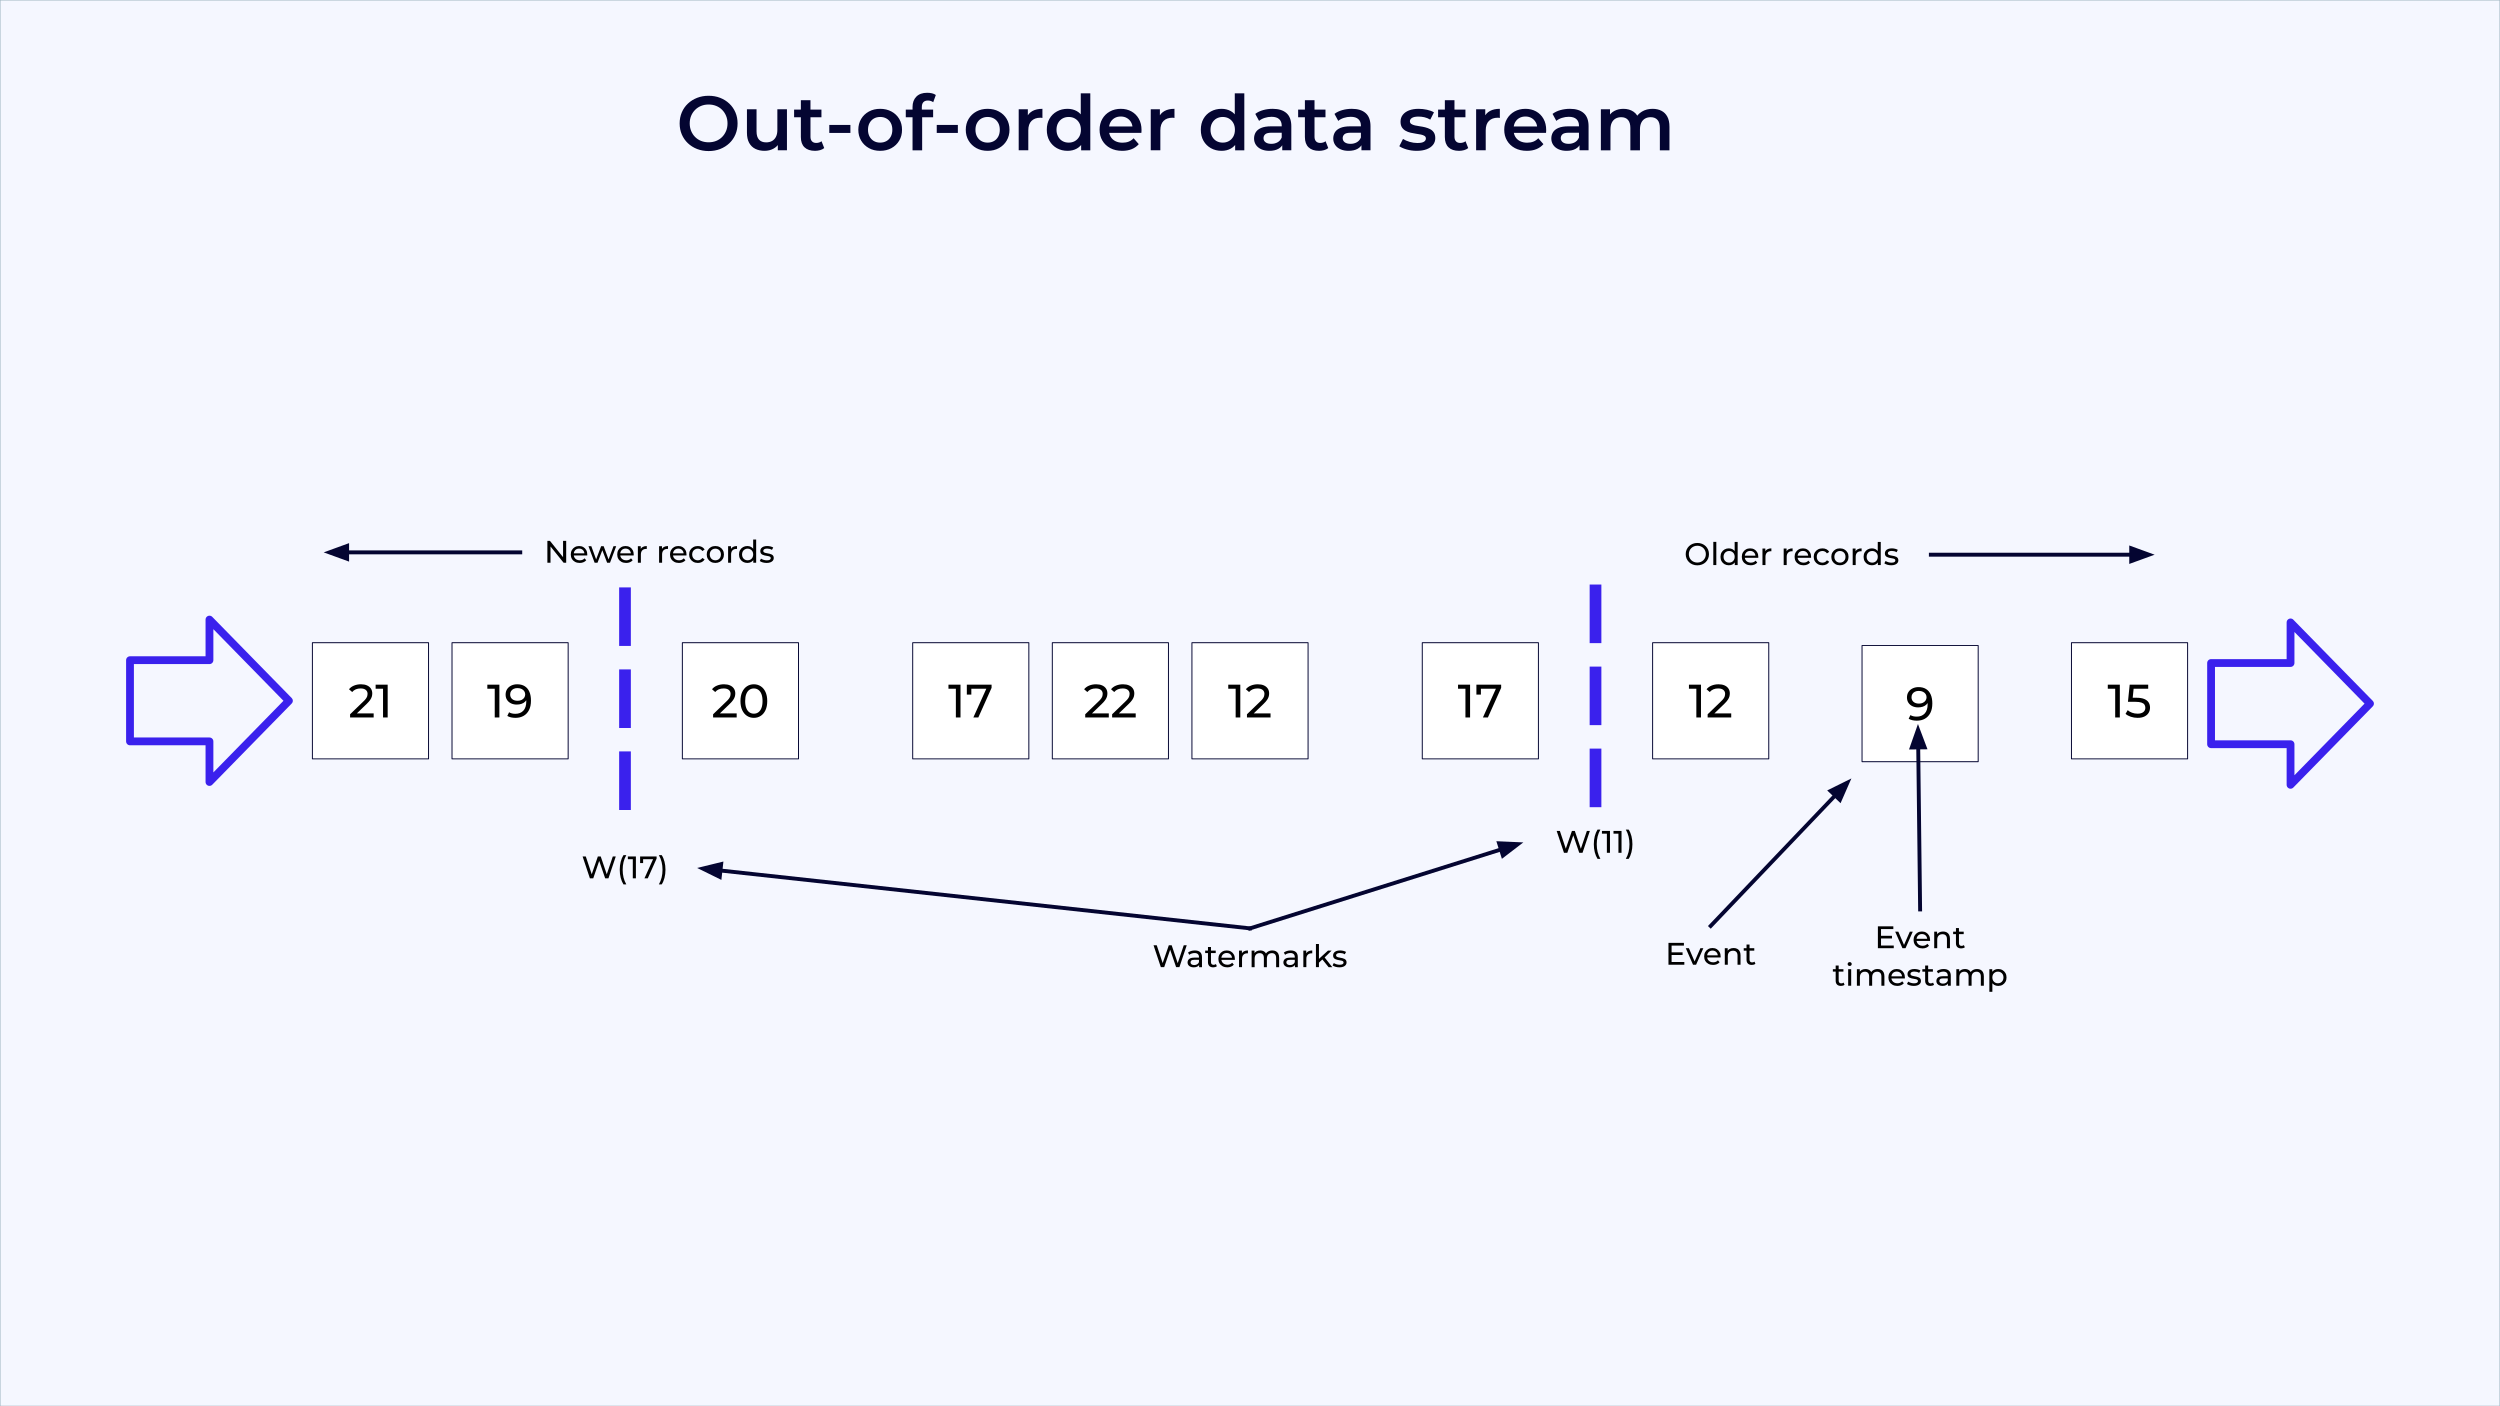 <svg version="1.1" viewBox="0.0 0.0 2560.0 1440.0" fill="none" stroke="none" stroke-linecap="square" stroke-miterlimit="10" xmlns:xlink="http://www.w3.org/1999/xlink" xmlns="http://www.w3.org/2000/svg"><rect x="0.0" y="0.0" width="2560.0" height="1440.0" fill="#808080" stroke="none"/><clipPath id="g21860d17dc0_0_401.0"><path d="m0 0l2560.0 0l0 1440.0l-2560.0 0l0 -1440.0z" clip-rule="nonzero"/></clipPath><g clip-path="url(#g21860d17dc0_0_401.0)"><path fill="#f5f7ff" d="m0 0l2560.0 0l0 1440.0l-2560.0 0z" fill-rule="evenodd"/><path fill="#f5f7ff" d="m0 0l2560.0 0l0 1440.0l-2560.0 0z" fill-rule="evenodd"/><path stroke="#9ab1bd" stroke-width="1.0" stroke-linejoin="round" stroke-linecap="butt" d="m0 0l2560.0 0l0 1440.0l-2560.0 0z" fill-rule="evenodd"/><path fill="#000000" fill-opacity="0.0" d="m127.944 73.935l2177.291 0l0 118.929l-2177.291 0z" fill-rule="evenodd"/><path fill="#040531" d="m725.697 154.685q-6.438 0 -11.875 -2.109q-5.422 -2.125 -9.438 -5.938q-4.016 -3.828 -6.219 -8.969q-2.203 -5.156 -2.203 -11.297q0 -6.141 2.203 -11.281q2.203 -5.156 6.219 -8.969q4.016 -3.812 9.438 -5.938q5.438 -2.125 11.797 -2.125q6.453 0 11.844 2.125q5.391 2.125 9.391 5.938q4.016 3.812 6.219 8.969q2.203 5.141 2.203 11.281q0 6.141 -2.203 11.328q-2.203 5.188 -6.219 8.969q-4.0 3.781 -9.391 5.906q-5.391 2.109 -11.766 2.109zm-0.078 -8.969q4.172 0 7.703 -1.406q3.547 -1.422 6.141 -4.047q2.594 -2.641 4.047 -6.141q1.469 -3.5 1.469 -7.75q0 -4.25 -1.469 -7.75q-1.453 -3.5 -4.047 -6.125q-2.594 -2.641 -6.141 -4.047q-3.531 -1.422 -7.703 -1.422q-4.156 0 -7.672 1.422q-3.5 1.406 -6.141 4.047q-2.625 2.625 -4.078 6.125q-1.453 3.5 -1.453 7.75q0 4.172 1.453 7.719q1.453 3.531 4.047 6.172q2.594 2.625 6.141 4.047q3.547 1.406 7.703 1.406zm57.338 8.734q-5.344 0 -9.438 -2.0q-4.078 -2.0 -6.359 -6.125q-2.281 -4.141 -2.281 -10.438l0 -23.984l9.828 0l0 22.656q0 5.656 2.547 8.453q2.562 2.781 7.281 2.781q3.469 0 6.016 -1.406q2.562 -1.422 4.016 -4.25q1.453 -2.828 1.453 -7.0l0 -21.234l9.828 0l0 42l-9.359 0l0 -11.328l1.656 3.469q-2.125 4.078 -6.219 6.25q-4.078 2.156 -8.969 2.156zm51.612 0q-6.922 0 -10.703 -3.578q-3.781 -3.578 -3.781 -10.578l0 -37.672l9.844 0l0 37.438q0 2.984 1.531 4.641q1.531 1.656 4.281 1.656q3.312 0 5.516 -1.734l2.75 7.0q-1.734 1.422 -4.25 2.125q-2.516 0.703 -5.188 0.703zm-21.406 -34.375l0 -7.859l28.0 0l0 7.859l-28.0 0zm36.032 16.047l0 -8.172l21.625 0l0 8.172l-21.625 0zm52.069 18.328q-6.453 0 -11.484 -2.781q-5.031 -2.797 -7.953 -7.672q-2.906 -4.875 -2.906 -11.094q0 -6.297 2.906 -11.125q2.922 -4.844 7.953 -7.594q5.031 -2.75 11.484 -2.75q6.531 0 11.594 2.75q5.078 2.75 7.953 7.547q2.875 4.797 2.875 11.172q0 6.219 -2.875 11.094q-2.875 4.875 -7.953 7.672q-5.062 2.781 -11.594 2.781zm0 -8.406q3.625 0 6.453 -1.578q2.828 -1.578 4.438 -4.562q1.609 -2.984 1.609 -7.0q0 -4.094 -1.609 -7.031q-1.609 -2.953 -4.438 -4.531q-2.828 -1.578 -6.375 -1.578q-3.625 0 -6.422 1.578q-2.781 1.578 -4.438 4.531q-1.641 2.938 -1.641 7.031q0 4.016 1.641 7.0q1.656 2.984 4.438 4.562q2.797 1.578 6.344 1.578zm33.186 7.859l0 -44.359q0 -6.609 3.891 -10.578q3.906 -3.969 11.141 -3.969q2.594 0 4.906 0.547q2.328 0.547 3.906 1.734l-2.672 7.391q-1.109 -0.875 -2.531 -1.297q-1.406 -0.438 -2.906 -0.438q-3.062 0 -4.641 1.688q-1.578 1.688 -1.578 5.078l0 4.719l0.328 4.406l0 35.078l-9.844 0zm-6.922 -33.828l0 -7.859l28.0 0l0 7.859l-28.0 0zm31.706 16.047l0 -8.172l21.625 0l0 8.172l-21.625 0zm52.069 18.328q-6.453 0 -11.484 -2.781q-5.031 -2.797 -7.953 -7.672q-2.906 -4.875 -2.906 -11.094q0 -6.297 2.906 -11.125q2.922 -4.844 7.953 -7.594q5.031 -2.75 11.484 -2.75q6.531 0 11.594 2.75q5.078 2.75 7.953 7.547q2.875 4.797 2.875 11.172q0 6.219 -2.875 11.094q-2.875 4.875 -7.953 7.672q-5.062 2.781 -11.594 2.781zm0 -8.406q3.625 0 6.453 -1.578q2.828 -1.578 4.438 -4.562q1.609 -2.984 1.609 -7.0q0 -4.094 -1.609 -7.031q-1.609 -2.953 -4.438 -4.531q-2.828 -1.578 -6.375 -1.578q-3.625 0 -6.422 1.578q-2.781 1.578 -4.438 4.531q-1.641 2.938 -1.641 7.031q0 4.016 1.641 7.0q1.656 2.984 4.438 4.562q2.797 1.578 6.344 1.578zm31.858 7.859l0 -42l9.359 0l0 11.562l-1.109 -3.391q1.891 -4.234 5.938 -6.438q4.062 -2.203 10.109 -2.203l0 9.359q-0.625 -0.156 -1.172 -0.188q-0.547 -0.047 -1.109 -0.047q-5.578 0 -8.891 3.266q-3.297 3.25 -3.297 9.703l0 20.375l-9.828 0zm50.015 0.547q-6.047 0 -10.891 -2.703q-4.828 -2.719 -7.594 -7.516q-2.75 -4.797 -2.75 -11.328q0 -6.531 2.75 -11.328q2.766 -4.797 7.594 -7.469q4.844 -2.672 10.891 -2.672q5.281 0 9.438 2.328q4.172 2.312 6.609 7.031q2.438 4.719 2.438 12.109q0 7.312 -2.359 12.078q-2.359 4.75 -6.531 7.109q-4.156 2.359 -9.594 2.359zm1.188 -8.406q3.547 0 6.328 -1.578q2.797 -1.578 4.484 -4.562q1.688 -2.984 1.688 -7.0q0 -4.094 -1.688 -7.031q-1.688 -2.953 -4.484 -4.531q-2.781 -1.578 -6.328 -1.578q-3.547 0 -6.344 1.578q-2.781 1.578 -4.469 4.531q-1.688 2.938 -1.688 7.031q0 4.016 1.688 7.0q1.688 2.984 4.469 4.562q2.797 1.578 6.344 1.578zm12.734 7.859l0 -9.906l0.406 -11.172l-0.797 -11.172l0 -26.109l9.766 0l0 58.359l-9.375 0zm42.084 0.547q-7.0 0 -12.234 -2.781q-5.219 -2.797 -8.094 -7.672q-2.875 -4.875 -2.875 -11.094q0 -6.297 2.797 -11.125q2.797 -4.844 7.703 -7.594q4.922 -2.75 11.219 -2.75q6.125 0 10.922 2.672q4.797 2.672 7.547 7.547q2.766 4.875 2.766 11.484q0 0.625 -0.047 1.422q-0.031 0.781 -0.109 1.484l-35.0 0l0 -6.531l29.812 0l-3.859 2.047q0.078 -3.609 -1.5 -6.359q-1.562 -2.766 -4.281 -4.328q-2.719 -1.578 -6.25 -1.578q-3.625 0 -6.344 1.578q-2.703 1.562 -4.25 4.359q-1.531 2.797 -1.531 6.563l0 1.578q0 3.781 1.734 6.688q1.734 2.906 4.875 4.484q3.156 1.578 7.234 1.578q3.547 0 6.375 -1.094q2.828 -1.109 5.031 -3.469l5.281 6.047q-2.844 3.312 -7.125 5.078q-4.281 1.766 -9.797 1.766zm29.19 -0.547l0 -42l9.359 0l0 11.562l-1.109 -3.391q1.891 -4.234 5.938 -6.438q4.062 -2.203 10.109 -2.203l0 9.359q-0.625 -0.156 -1.172 -0.188q-0.547 -0.047 -1.109 -0.047q-5.578 0 -8.891 3.266q-3.297 3.25 -3.297 9.703l0 20.375l-9.828 0zm72.51 0.547q-6.047 0 -10.891 -2.703q-4.828 -2.719 -7.594 -7.516q-2.75 -4.797 -2.75 -11.328q0 -6.531 2.75 -11.328q2.766 -4.797 7.594 -7.469q4.844 -2.672 10.891 -2.672q5.281 0 9.438 2.328q4.172 2.312 6.609 7.031q2.438 4.719 2.438 12.109q0 7.312 -2.359 12.078q-2.359 4.75 -6.531 7.109q-4.156 2.359 -9.594 2.359zm1.188 -8.406q3.547 0 6.328 -1.578q2.797 -1.578 4.484 -4.562q1.688 -2.984 1.688 -7.0q0 -4.094 -1.688 -7.031q-1.688 -2.953 -4.484 -4.531q-2.781 -1.578 -6.328 -1.578q-3.547 0 -6.344 1.578q-2.781 1.578 -4.469 4.531q-1.688 2.938 -1.688 7.031q0 4.016 1.688 7.0q1.688 2.984 4.469 4.562q2.797 1.578 6.344 1.578zm12.734 7.859l0 -9.906l0.406 -11.172l-0.797 -11.172l0 -26.109l9.766 0l0 58.359l-9.375 0zm48.224 0l0 -8.5l-0.547 -1.797l0 -14.875q0 -4.328 -2.609 -6.719q-2.594 -2.406 -7.859 -2.406q-3.531 0 -6.953 1.109q-3.422 1.094 -5.781 3.062l-3.859 -7.156q3.391 -2.594 8.062 -3.891q4.688 -1.297 9.719 -1.297q9.125 0 14.109 4.359q5.0 4.359 5.0 13.484l0 24.625l-9.281 0zm-13.219 0.547q-4.719 0 -8.266 -1.609q-3.531 -1.609 -5.469 -4.484q-1.922 -2.875 -1.922 -6.484q0 -3.547 1.688 -6.375q1.703 -2.828 5.547 -4.484q3.859 -1.656 10.234 -1.656l12.188 0l0 6.531l-11.484 0q-5.031 0 -6.766 1.625q-1.719 1.609 -1.719 3.969q0 2.672 2.125 4.25q2.125 1.562 5.891 1.562q3.625 0 6.484 -1.641q2.875 -1.656 4.141 -4.891l1.641 5.906q-1.406 3.688 -5.062 5.734q-3.656 2.047 -9.25 2.047zm50.901 0q-6.922 0 -10.703 -3.578q-3.781 -3.578 -3.781 -10.578l0 -37.672l9.844 0l0 37.438q0 2.984 1.531 4.641q1.531 1.656 4.281 1.656q3.312 0 5.516 -1.734l2.75 7.0q-1.734 1.422 -4.25 2.125q-2.516 0.703 -5.188 0.703zm-21.406 -34.375l0 -7.859l28.0 0l0 7.859l-28.0 0zm64.819 33.828l0 -8.5l-0.547 -1.797l0 -14.875q0 -4.328 -2.609 -6.719q-2.594 -2.406 -7.859 -2.406q-3.531 0 -6.953 1.109q-3.422 1.094 -5.781 3.062l-3.859 -7.156q3.391 -2.594 8.062 -3.891q4.688 -1.297 9.719 -1.297q9.125 0 14.109 4.359q5.0 4.359 5.0 13.484l0 24.625l-9.281 0zm-13.219 0.547q-4.719 0 -8.266 -1.609q-3.531 -1.609 -5.469 -4.484q-1.922 -2.875 -1.922 -6.484q0 -3.547 1.688 -6.375q1.703 -2.828 5.547 -4.484q3.859 -1.656 10.234 -1.656l12.188 0l0 6.531l-11.484 0q-5.031 0 -6.766 1.625q-1.719 1.609 -1.719 3.969q0 2.672 2.125 4.25q2.125 1.562 5.891 1.562q3.625 0 6.484 -1.641q2.875 -1.656 4.141 -4.891l1.641 5.906q-1.406 3.688 -5.062 5.734q-3.656 2.047 -9.25 2.047zm69.766 0q-5.266 0 -10.109 -1.375q-4.828 -1.375 -7.656 -3.344l3.766 -7.469q2.844 1.812 6.766 3.0q3.938 1.172 7.875 1.172q4.641 0 6.719 -1.25q2.078 -1.266 2.078 -3.391q0 -1.734 -1.422 -2.641q-1.406 -0.906 -3.688 -1.375q-2.281 -0.469 -5.078 -0.859q-2.781 -0.406 -5.578 -1.062q-2.797 -0.672 -5.078 -1.969q-2.281 -1.297 -3.703 -3.5q-1.406 -2.203 -1.406 -5.828q0 -4.0 2.281 -6.953q2.281 -2.953 6.406 -4.562q4.141 -1.609 9.797 -1.609q4.25 0 8.578 0.938q4.328 0.938 7.156 2.672l-3.781 7.469q-2.984 -1.797 -6.016 -2.469q-3.016 -0.672 -6.016 -0.672q-4.484 0 -6.656 1.344q-2.156 1.328 -2.156 3.375q0 1.891 1.422 2.844q1.422 0.938 3.703 1.484q2.281 0.547 5.062 0.906q2.797 0.359 5.547 1.062q2.75 0.703 5.062 1.922q2.328 1.219 3.75 3.422q1.422 2.203 1.422 5.75q0 3.922 -2.328 6.844q-2.312 2.906 -6.562 4.516q-4.25 1.609 -10.156 1.609zm43.352 0q-6.922 0 -10.703 -3.578q-3.781 -3.578 -3.781 -10.578l0 -37.672l9.844 0l0 37.438q0 2.984 1.531 4.641q1.531 1.656 4.281 1.656q3.312 0 5.516 -1.734l2.75 7.0q-1.734 1.422 -4.25 2.125q-2.516 0.703 -5.188 0.703zm-21.406 -34.375l0 -7.859l28.0 0l0 7.859l-28.0 0zm38.944 33.828l0 -42l9.359 0l0 11.562l-1.109 -3.391q1.891 -4.234 5.938 -6.438q4.062 -2.203 10.109 -2.203l0 9.359q-0.625 -0.156 -1.172 -0.188q-0.547 -0.047 -1.109 -0.047q-5.578 0 -8.891 3.266q-3.297 3.25 -3.297 9.703l0 20.375l-9.828 0zm51.983 0.547q-7.0 0 -12.234 -2.781q-5.219 -2.797 -8.094 -7.672q-2.875 -4.875 -2.875 -11.094q0 -6.297 2.797 -11.125q2.797 -4.844 7.703 -7.594q4.922 -2.75 11.219 -2.75q6.125 0 10.922 2.672q4.797 2.672 7.547 7.547q2.766 4.875 2.766 11.484q0 0.625 -0.047 1.422q-0.031 0.781 -0.109 1.484l-35.0 0l0 -6.531l29.812 0l-3.859 2.047q0.078 -3.609 -1.5 -6.359q-1.562 -2.766 -4.281 -4.328q-2.719 -1.578 -6.25 -1.578q-3.625 0 -6.344 1.578q-2.703 1.562 -4.25 4.359q-1.531 2.797 -1.531 6.563l0 1.578q0 3.781 1.734 6.688q1.734 2.906 4.875 4.484q3.156 1.578 7.234 1.578q3.547 0 6.375 -1.094q2.828 -1.109 5.031 -3.469l5.281 6.047q-2.844 3.312 -7.125 5.078q-4.281 1.766 -9.797 1.766zm53.885 -0.547l0 -8.5l-0.547 -1.797l0 -14.875q0 -4.328 -2.609 -6.719q-2.594 -2.406 -7.859 -2.406q-3.531 0 -6.953 1.109q-3.422 1.094 -5.781 3.062l-3.859 -7.156q3.391 -2.594 8.062 -3.891q4.688 -1.297 9.719 -1.297q9.125 0 14.109 4.359q5.0 4.359 5.0 13.484l0 24.625l-9.281 0zm-13.219 0.547q-4.719 0 -8.266 -1.609q-3.531 -1.609 -5.469 -4.484q-1.922 -2.875 -1.922 -6.484q0 -3.547 1.688 -6.375q1.703 -2.828 5.547 -4.484q3.859 -1.656 10.234 -1.656l12.188 0l0 6.531l-11.484 0q-5.031 0 -6.766 1.625q-1.719 1.609 -1.719 3.969q0 2.672 2.125 4.25q2.125 1.562 5.891 1.562q3.625 0 6.484 -1.641q2.875 -1.656 4.141 -4.891l1.641 5.906q-1.406 3.688 -5.062 5.734q-3.656 2.047 -9.25 2.047zm88.104 -43.016q5.031 0 8.922 1.969q3.891 1.953 6.094 6.016q2.203 4.047 2.203 10.422l0 24.062l-9.828 0l0 -22.812q0 -5.578 -2.438 -8.328q-2.438 -2.766 -7.0 -2.766q-3.234 0 -5.719 1.422q-2.469 1.422 -3.844 4.172q-1.375 2.75 -1.375 7l0 21.312l-9.828 0l0 -22.812q0 -5.578 -2.438 -8.328q-2.438 -2.766 -7.0 -2.766q-3.234 0 -5.719 1.422q-2.469 1.422 -3.844 4.172q-1.375 2.75 -1.375 7l0 21.312l-9.828 0l0 -42l9.359 0l0 11.172l-1.656 -3.312q2.125 -4.094 6.172 -6.203q4.062 -2.125 9.25 -2.125q5.891 0 10.25 2.906q4.375 2.906 5.797 8.812l-3.859 -1.344q2.047 -4.719 6.766 -7.547q4.719 -2.828 10.938 -2.828z" fill-rule="nonzero"/><path fill="#ffffff" d="m319.895 658.144l118.929 0l0 118.929l-118.929 0z" fill-rule="evenodd"/><path stroke="#040531" stroke-width="1.0" stroke-linejoin="round" stroke-linecap="butt" d="m319.895 658.144l118.929 0l0 118.929l-118.929 0z" fill-rule="evenodd"/><path fill="#000000" d="m358.485 734.689l0 -3.266l13.672 -13.203q1.828 -1.719 2.719 -3.031q0.891 -1.328 1.203 -2.453q0.312 -1.141 0.312 -2.188q0 -2.594 -1.828 -4.078q-1.828 -1.5 -5.328 -1.5q-2.688 0 -4.859 0.891q-2.156 0.891 -3.734 2.766l-3.266 -2.828q1.922 -2.453 5.156 -3.766q3.25 -1.328 7.125 -1.328q3.516 0 6.094 1.125q2.594 1.125 4.016 3.25q1.422 2.109 1.422 4.984q0 1.641 -0.438 3.219q-0.438 1.578 -1.641 3.359q-1.188 1.781 -3.453 3.984l-12.188 11.766l-1.156 -1.875l20.312 0l0 4.172l-24.141 0zm33.74 0l0 -31.688l2.062 2.266l-9.641 0l0 -4.172l12.328 0l0 33.594l-4.75 0z" fill-rule="nonzero"/><path fill="#ffffff" d="m462.861 658.144l118.929 0l0 118.929l-118.929 0z" fill-rule="evenodd"/><path stroke="#040531" stroke-width="1.0" stroke-linejoin="round" stroke-linecap="butt" d="m462.861 658.144l118.929 0l0 118.929l-118.929 0z" fill-rule="evenodd"/><path fill="#000000" d="m506.606 734.689l0 -31.688l2.062 2.266l-9.641 0l0 -4.172l12.328 0l0 33.594l-4.75 0zm22.994 -33.984q4.562 0 7.703 1.969q3.141 1.969 4.766 5.688q1.641 3.719 1.641 9.094q0 5.719 -2.016 9.656q-2.016 3.938 -5.578 5.953q-3.547 2.016 -8.297 2.016q-2.344 0 -4.531 -0.484q-2.188 -0.484 -3.812 -1.484l1.812 -3.75q1.344 0.859 3.0 1.219q1.656 0.359 3.484 0.359q5.094 0 8.109 -3.188q3.031 -3.188 3.031 -9.484q0 -1.0 -0.109 -2.391q-0.094 -1.391 -0.422 -2.734l1.578 1.625q-0.672 2.203 -2.234 3.719q-1.547 1.516 -3.734 2.266q-2.188 0.734 -4.781 0.734q-3.312 0 -5.906 -1.25q-2.594 -1.25 -4.078 -3.516q-1.484 -2.281 -1.484 -5.406q0 -3.266 1.562 -5.641q1.562 -2.375 4.266 -3.672q2.719 -1.297 6.031 -1.297zm0.188 3.891q-2.156 0 -3.844 0.812q-1.672 0.812 -2.609 2.266q-0.938 1.438 -0.938 3.453q0 2.969 2.062 4.719q2.062 1.75 5.562 1.75q2.312 0 4.062 -0.859q1.75 -0.859 2.734 -2.344q0.984 -1.5 0.984 -3.312q0 -1.781 -0.922 -3.219q-0.906 -1.438 -2.688 -2.344q-1.766 -0.922 -4.406 -0.922z" fill-rule="nonzero"/><path fill="#ffffff" d="m698.732 658.144l118.929 0l0 118.929l-118.929 0z" fill-rule="evenodd"/><path stroke="#040531" stroke-width="1.0" stroke-linejoin="round" stroke-linecap="butt" d="m698.732 658.144l118.929 0l0 118.929l-118.929 0z" fill-rule="evenodd"/><path fill="#000000" d="m730.218 734.689l0 -3.266l13.672 -13.203q1.828 -1.719 2.719 -3.031q0.891 -1.328 1.203 -2.453q0.312 -1.141 0.312 -2.188q0 -2.594 -1.828 -4.078q-1.828 -1.5 -5.328 -1.5q-2.688 0 -4.859 0.891q-2.156 0.891 -3.734 2.766l-3.266 -2.828q1.922 -2.453 5.156 -3.766q3.25 -1.328 7.125 -1.328q3.516 0 6.094 1.125q2.594 1.125 4.016 3.25q1.422 2.109 1.422 4.984q0 1.641 -0.438 3.219q-0.438 1.578 -1.641 3.359q-1.188 1.781 -3.453 3.984l-12.188 11.766l-1.156 -1.875l20.312 0l0 4.172l-24.141 0zm41.754 0.391q-3.938 0 -7.031 -2.016q-3.094 -2.016 -4.906 -5.859q-1.797 -3.844 -1.797 -9.312q0 -5.469 1.797 -9.312q1.812 -3.844 4.906 -5.859q3.094 -2.016 7.031 -2.016q3.891 0 7.0 2.016q3.125 2.016 4.906 5.859q1.781 3.844 1.781 9.312q0 5.469 -1.781 9.312q-1.781 3.844 -4.906 5.859q-3.109 2.016 -7.0 2.016zm0 -4.281q2.641 0 4.625 -1.438q2.0 -1.438 3.125 -4.312q1.125 -2.891 1.125 -7.156q0 -4.281 -1.125 -7.156q-1.125 -2.875 -3.125 -4.312q-1.984 -1.453 -4.625 -1.453q-2.641 0 -4.656 1.453q-2.016 1.438 -3.141 4.312q-1.125 2.875 -1.125 7.156q0 4.266 1.125 7.156q1.125 2.875 3.141 4.312q2.016 1.438 4.656 1.438z" fill-rule="nonzero"/><path fill="#ffffff" d="m934.604 658.144l118.929 0l0 118.929l-118.929 0z" fill-rule="evenodd"/><path stroke="#040531" stroke-width="1.0" stroke-linejoin="round" stroke-linecap="butt" d="m934.604 658.144l118.929 0l0 118.929l-118.929 0z" fill-rule="evenodd"/><path fill="#000000" d="m978.805 734.689l0 -31.688l2.062 2.266l-9.641 0l0 -4.172l12.328 0l0 33.594l-4.75 0zm17.901 0l14.266 -31.578l1.234 2.156l-19.969 0l2.406 -2.359l0 8.359l-4.609 0l0 -10.172l25.344 0l0 3.25l-13.578 30.344l-5.094 0z" fill-rule="nonzero"/><path fill="#ffffff" d="m1077.57 658.144l118.929 0l0 118.929l-118.929 0z" fill-rule="evenodd"/><path stroke="#040531" stroke-width="1.0" stroke-linejoin="round" stroke-linecap="butt" d="m1077.57 658.144l118.929 0l0 118.929l-118.929 0z" fill-rule="evenodd"/><path fill="#000000" d="m1111.263 734.689l0 -3.266l13.672 -13.203q1.828 -1.719 2.719 -3.031q0.891 -1.328 1.203 -2.453q0.312 -1.141 0.312 -2.188q0 -2.594 -1.828 -4.078q-1.828 -1.5 -5.328 -1.5q-2.688 0 -4.859 0.891q-2.156 0.891 -3.734 2.766l-3.266 -2.828q1.922 -2.453 5.156 -3.766q3.25 -1.328 7.125 -1.328q3.516 0 6.094 1.125q2.594 1.125 4.016 3.25q1.422 2.109 1.422 4.984q0 1.641 -0.438 3.219q-0.438 1.578 -1.641 3.359q-1.188 1.781 -3.453 3.984l-12.188 11.766l-1.156 -1.875l20.312 0l0 4.172l-24.141 0zm27.552 0l0 -3.266l13.672 -13.203q1.828 -1.719 2.719 -3.031q0.891 -1.328 1.203 -2.453q0.312 -1.141 0.312 -2.188q0 -2.594 -1.828 -4.078q-1.828 -1.5 -5.328 -1.5q-2.688 0 -4.859 0.891q-2.156 0.891 -3.734 2.766l-3.266 -2.828q1.922 -2.453 5.156 -3.766q3.25 -1.328 7.125 -1.328q3.516 0 6.094 1.125q2.594 1.125 4.016 3.25q1.422 2.109 1.422 4.984q0 1.641 -0.438 3.219q-0.438 1.578 -1.641 3.359q-1.188 1.781 -3.453 3.984l-12.188 11.766l-1.156 -1.875l20.312 0l0 4.172l-24.141 0z" fill-rule="nonzero"/><path fill="#ffffff" d="m1220.535 658.144l118.929 0l0 118.929l-118.929 0z" fill-rule="evenodd"/><path stroke="#040531" stroke-width="1.0" stroke-linejoin="round" stroke-linecap="butt" d="m1220.535 658.144l118.929 0l0 118.929l-118.929 0z" fill-rule="evenodd"/><path fill="#000000" d="m1265.313 734.689l0 -31.688l2.062 2.266l-9.641 0l0 -4.172l12.328 0l0 33.594l-4.75 0zm11.573 0l0 -3.266l13.672 -13.203q1.828 -1.719 2.719 -3.031q0.891 -1.328 1.203 -2.453q0.312 -1.141 0.312 -2.188q0 -2.594 -1.828 -4.078q-1.828 -1.5 -5.328 -1.5q-2.688 0 -4.859 0.891q-2.156 0.891 -3.734 2.766l-3.266 -2.828q1.922 -2.453 5.156 -3.766q3.25 -1.328 7.125 -1.328q3.516 0 6.094 1.125q2.594 1.125 4.016 3.25q1.422 2.109 1.422 4.984q0 1.641 -0.438 3.219q-0.438 1.578 -1.641 3.359q-1.188 1.781 -3.453 3.984l-12.188 11.766l-1.156 -1.875l20.312 0l0 4.172l-24.141 0z" fill-rule="nonzero"/><path fill="#ffffff" d="m1456.407 658.144l118.929 0l0 118.929l-118.929 0z" fill-rule="evenodd"/><path stroke="#040531" stroke-width="1.0" stroke-linejoin="round" stroke-linecap="butt" d="m1456.407 658.144l118.929 0l0 118.929l-118.929 0z" fill-rule="evenodd"/><path fill="#000000" d="m1500.608 734.689l0 -31.688l2.062 2.266l-9.641 0l0 -4.172l12.328 0l0 33.594l-4.75 0zm17.901 0l14.266 -31.578l1.234 2.156l-19.969 0l2.406 -2.359l0 8.359l-4.609 0l0 -10.172l25.344 0l0 3.25l-13.578 30.344l-5.094 0z" fill-rule="nonzero"/><path fill="#ffffff" d="m1692.278 658.144l118.929 0l0 118.929l-118.929 0z" fill-rule="evenodd"/><path stroke="#040531" stroke-width="1.0" stroke-linejoin="round" stroke-linecap="butt" d="m1692.278 658.144l118.929 0l0 118.929l-118.929 0z" fill-rule="evenodd"/><path fill="#000000" d="m1737.055 734.689l0 -31.688l2.062 2.266l-9.641 0l0 -4.172l12.328 0l0 33.594l-4.75 0zm11.573 0l0 -3.266l13.672 -13.203q1.828 -1.719 2.719 -3.031q0.891 -1.328 1.203 -2.453q0.312 -1.141 0.312 -2.188q0 -2.594 -1.828 -4.078q-1.828 -1.5 -5.328 -1.5q-2.688 0 -4.859 0.891q-2.156 0.891 -3.734 2.766l-3.266 -2.828q1.922 -2.453 5.156 -3.766q3.25 -1.328 7.125 -1.328q3.516 0 6.094 1.125q2.594 1.125 4.016 3.25q1.422 2.109 1.422 4.984q0 1.641 -0.438 3.219q-0.438 1.578 -1.641 3.359q-1.188 1.781 -3.453 3.984l-12.188 11.766l-1.156 -1.875l20.312 0l0 4.172l-24.141 0z" fill-rule="nonzero"/><path fill="#ffffff" d="m1906.727 661.037l118.929 0l0 118.929l-118.929 0z" fill-rule="evenodd"/><path stroke="#040531" stroke-width="1.0" stroke-linejoin="round" stroke-linecap="butt" d="m1906.727 661.037l118.929 0l0 118.929l-118.929 0z" fill-rule="evenodd"/><path fill="#000000" d="m1964.587 703.597q4.562 0 7.703 1.969q3.141 1.969 4.766 5.688q1.641 3.719 1.641 9.094q0 5.719 -2.016 9.656q-2.016 3.938 -5.578 5.953q-3.547 2.016 -8.297 2.016q-2.344 0 -4.531 -0.484q-2.188 -0.484 -3.812 -1.484l1.812 -3.75q1.344 0.859 3.0 1.219q1.656 0.359 3.484 0.359q5.094 0 8.109 -3.188q3.031 -3.188 3.031 -9.484q0 -1.0 -0.109 -2.391q-0.094 -1.391 -0.422 -2.734l1.578 1.625q-0.672 2.203 -2.234 3.719q-1.547 1.516 -3.734 2.266q-2.188 0.734 -4.781 0.734q-3.312 0 -5.906 -1.25q-2.594 -1.25 -4.078 -3.516q-1.484 -2.281 -1.484 -5.406q0 -3.266 1.562 -5.641q1.562 -2.375 4.266 -3.672q2.719 -1.297 6.031 -1.297zm0.188 3.891q-2.156 0 -3.844 0.812q-1.672 0.812 -2.609 2.266q-0.938 1.438 -0.938 3.453q0 2.969 2.062 4.719q2.062 1.75 5.562 1.75q2.312 0 4.062 -0.859q1.75 -0.859 2.734 -2.344q0.984 -1.5 0.984 -3.312q0 -1.781 -0.922 -3.219q-0.906 -1.438 -2.688 -2.344q-1.766 -0.922 -4.406 -0.922z" fill-rule="nonzero"/><path fill="#ffffff" d="m2121.176 658.144l118.929 0l0 118.929l-118.929 0z" fill-rule="evenodd"/><path stroke="#040531" stroke-width="1.0" stroke-linejoin="round" stroke-linecap="butt" d="m2121.176 658.144l118.929 0l0 118.929l-118.929 0z" fill-rule="evenodd"/><path fill="#000000" d="m2165.953 734.689l0 -31.688l2.062 2.266l-9.641 0l0 -4.172l12.328 0l0 33.594l-4.75 0zm22.948 0.391q-3.562 0 -6.906 -1.109q-3.328 -1.109 -5.438 -2.984l2.219 -3.781q1.672 1.578 4.359 2.594q2.688 1.0 5.719 1.0q3.828 0 5.891 -1.625q2.078 -1.641 2.078 -4.375q0 -1.875 -0.922 -3.266q-0.906 -1.391 -3.141 -2.125q-2.234 -0.75 -6.125 -0.75l-7.625 0l1.781 -17.562l18.953 0l0 4.172l-17.188 0l2.5 -2.359l-1.391 13.875l-2.5 -2.297l6.484 0q5.031 0 8.109 1.297q3.078 1.297 4.469 3.578q1.391 2.266 1.391 5.25q0 2.875 -1.391 5.25q-1.391 2.375 -4.203 3.797q-2.812 1.422 -7.125 1.422z" fill-rule="nonzero"/><path fill="#000000" fill-opacity="0.0" d="m1096.252 950.654l367.496 0l0 58.173l-367.496 0z" fill-rule="evenodd"/><path fill="#000000" d="m1188.707 990.374l-7.484 -22.406l3.281 0l6.891 20.672l-1.672 0l7.141 -20.672l2.938 0l6.984 20.672l-1.609 0l6.984 -20.672l3.047 0l-7.5 22.406l-3.359 0l-6.531 -19.172l0.875 0l-6.562 19.172l-3.422 0zm39.194 0l0 -3.578l-0.156 -0.672l0 -6.125q0 -1.938 -1.141 -3.016q-1.125 -1.078 -3.406 -1.078q-1.5 0 -2.938 0.5q-1.438 0.5 -2.438 1.328l-1.281 -2.297q1.312 -1.062 3.156 -1.625q1.844 -0.562 3.859 -0.562q3.484 0 5.375 1.703q1.891 1.688 1.891 5.188l0 10.234l-2.922 0zm-5.562 0.188q-1.891 0 -3.312 -0.641q-1.422 -0.641 -2.203 -1.766q-0.766 -1.141 -0.766 -2.578q0 -1.375 0.656 -2.5q0.656 -1.125 2.141 -1.797q1.5 -0.672 4.031 -0.672l5.375 0l0 2.219l-5.25 0q-2.312 0 -3.109 0.766q-0.797 0.766 -0.797 1.859q0 1.234 0.984 2.0q1.0 0.75 2.766 0.75q1.719 0 3.016 -0.766q1.297 -0.781 1.875 -2.25l0.609 2.109q-0.609 1.516 -2.156 2.391q-1.531 0.875 -3.859 0.875zm19.995 0q-2.562 0 -3.969 -1.375q-1.406 -1.375 -1.406 -3.938l0 -15.547l3.078 0l0 15.422q0 1.375 0.688 2.109q0.688 0.734 1.969 0.734q1.438 0 2.391 -0.797l0.969 2.219q-0.703 0.594 -1.688 0.891q-0.969 0.281 -2.031 0.281zm-8.25 -14.625l0 -2.516l10.812 0l0 2.516l-10.812 0zm22.656 14.625q-2.719 0 -4.797 -1.109q-2.062 -1.125 -3.203 -3.078q-1.125 -1.953 -1.125 -4.484q0 -2.531 1.094 -4.469q1.109 -1.953 3.047 -3.062q1.938 -1.109 4.375 -1.109q2.453 0 4.344 1.094q1.891 1.094 2.953 3.062q1.078 1.953 1.078 4.578q0 0.203 -0.016 0.453q-0.016 0.25 -0.047 0.484l-14.422 0l0 -2.203l12.828 0l-1.25 0.766q0.031 -1.641 -0.672 -2.922q-0.703 -1.281 -1.938 -2.0q-1.234 -0.719 -2.859 -0.719q-1.609 0 -2.859 0.719q-1.234 0.719 -1.938 2.016q-0.703 1.297 -0.703 2.969l0 0.516q0 1.688 0.781 3.016q0.781 1.328 2.188 2.062q1.406 0.734 3.234 0.734q1.5 0 2.734 -0.5q1.234 -0.516 2.156 -1.547l1.703 1.984q-1.156 1.344 -2.875 2.047q-1.703 0.703 -3.812 0.703zm12.021 -0.188l0 -16.953l2.953 0l0 4.594l-0.297 -1.141q0.703 -1.766 2.359 -2.688q1.672 -0.938 4.109 -0.938l0 2.984q-0.188 -0.031 -0.375 -0.031q-0.172 0 -0.328 0q-2.469 0 -3.906 1.469q-1.438 1.469 -1.438 4.25l0 8.453l-3.078 0zm34.115 -17.125q2.047 0 3.609 0.812q1.578 0.797 2.453 2.438q0.891 1.625 0.891 4.109l0 9.766l-3.078 0l0 -9.406q0 -2.469 -1.156 -3.719q-1.141 -1.25 -3.234 -1.25q-1.531 0 -2.688 0.641q-1.141 0.641 -1.766 1.891q-0.625 1.25 -0.625 3.109l0 8.734l-3.078 0l0 -9.406q0 -2.469 -1.141 -3.719q-1.125 -1.25 -3.234 -1.25q-1.516 0 -2.672 0.641q-1.141 0.641 -1.781 1.891q-0.641 1.25 -0.641 3.109l0 8.734l-3.078 0l0 -16.953l2.953 0l0 4.5l-0.484 -1.141q0.797 -1.672 2.453 -2.594q1.672 -0.938 3.891 -0.938q2.422 0 4.172 1.203q1.766 1.203 2.312 3.641l-1.25 -0.516q0.781 -1.953 2.688 -3.141q1.922 -1.188 4.484 -1.188zm23.136 17.125l0 -3.578l-0.156 -0.672l0 -6.125q0 -1.938 -1.141 -3.016q-1.125 -1.078 -3.406 -1.078q-1.5 0 -2.938 0.5q-1.438 0.5 -2.438 1.328l-1.281 -2.297q1.312 -1.062 3.156 -1.625q1.844 -0.562 3.859 -0.562q3.484 0 5.375 1.703q1.891 1.688 1.891 5.188l0 10.234l-2.922 0zm-5.562 0.188q-1.891 0 -3.312 -0.641q-1.422 -0.641 -2.203 -1.766q-0.766 -1.141 -0.766 -2.578q0 -1.375 0.656 -2.5q0.656 -1.125 2.141 -1.797q1.5 -0.672 4.031 -0.672l5.375 0l0 2.219l-5.25 0q-2.312 0 -3.109 0.766q-0.797 0.766 -0.797 1.859q0 1.234 0.984 2.0q1.0 0.75 2.766 0.75q1.719 0 3.016 -0.766q1.297 -0.781 1.875 -2.25l0.609 2.109q-0.609 1.516 -2.156 2.391q-1.531 0.875 -3.859 0.875zm14.167 -0.188l0 -16.953l2.953 0l0 4.594l-0.297 -1.141q0.703 -1.766 2.359 -2.688q1.672 -0.938 4.109 -0.938l0 2.984q-0.188 -0.031 -0.375 -0.031q-0.172 0 -0.328 0q-2.469 0 -3.906 1.469q-1.438 1.469 -1.438 4.25l0 8.453l-3.078 0zm15.396 -4.094l0.062 -3.938l9.766 -8.922l3.703 0l-7.484 7.359l-1.656 1.406l-4.391 4.094zm-2.5 4.094l0 -23.75l3.078 0l0 23.75l-3.078 0zm12.969 0l-6.656 -8.25l1.984 -2.469l8.438 10.719l-3.766 0zm11.074 0.188q-2.125 0 -4.031 -0.562q-1.891 -0.578 -2.984 -1.422l1.281 -2.422q1.094 0.734 2.688 1.25q1.609 0.5 3.266 0.5q2.141 0 3.078 -0.609q0.953 -0.609 0.953 -1.688q0 -0.797 -0.578 -1.25q-0.578 -0.453 -1.531 -0.672q-0.938 -0.219 -2.094 -0.391q-1.141 -0.188 -2.297 -0.453q-1.141 -0.281 -2.109 -0.766q-0.953 -0.5 -1.531 -1.375q-0.578 -0.891 -0.578 -2.359q0 -1.531 0.859 -2.688q0.875 -1.156 2.453 -1.781q1.578 -0.625 3.766 -0.625q1.656 0 3.359 0.406q1.719 0.406 2.812 1.141l-1.312 2.422q-1.156 -0.766 -2.406 -1.047q-1.25 -0.297 -2.484 -0.297q-2.016 0 -3.016 0.656q-0.984 0.656 -0.984 1.688q0 0.859 0.578 1.328q0.594 0.453 1.531 0.719q0.953 0.25 2.109 0.438q1.156 0.172 2.297 0.453q1.156 0.266 2.094 0.75q0.953 0.469 1.547 1.344q0.594 0.859 0.594 2.297q0 1.531 -0.906 2.656q-0.891 1.109 -2.531 1.734q-1.625 0.625 -3.891 0.625z" fill-rule="nonzero"/><path fill="#000000" fill-opacity="0.0" d="m566.113 859.701l147.78 0l0 58.173l-147.78 0z" fill-rule="evenodd"/><path fill="#000000" d="m604.054 899.421l-7.484 -22.406l3.281 0l6.891 20.672l-1.672 0l7.141 -20.672l2.938 0l6.984 20.672l-1.609 0l6.984 -20.672l3.047 0l-7.5 22.406l-3.359 0l-6.531 -19.172l0.875 0l-6.562 19.172l-3.422 0zm34.36 6.203q-1.812 -2.906 -2.812 -6.734q-0.984 -3.828 -0.984 -8.234q0 -4.422 0.984 -8.266q1.0 -3.859 2.812 -6.719l2.922 0q-1.922 3.391 -2.828 7.094q-0.891 3.703 -0.891 7.891q0 4.188 0.891 7.891q0.906 3.688 2.828 7.078l-2.922 0zm9.573 -6.203l0 -21.125l1.375 1.516l-6.438 0l0 -2.797l8.234 0l0 22.406l-3.172 0zm11.934 0l9.5 -21.062l0.844 1.453l-13.312 0l1.594 -1.578l0 5.578l-3.078 0l0 -6.797l16.906 0l0 2.188l-9.062 20.219l-3.391 0zm17.667 6.203l-2.906 0q1.938 -3.391 2.828 -7.078q0.906 -3.703 0.906 -7.891q0 -4.188 -0.906 -7.891q-0.891 -3.703 -2.828 -7.094l2.906 0q1.891 2.859 2.859 6.719q0.984 3.844 0.984 8.266q0 4.406 -0.984 8.234q-0.969 3.828 -2.859 6.734z" fill-rule="nonzero"/><path fill="#000000" fill-opacity="0.0" d="m1633.808 604.57l0 226.079" fill-rule="evenodd"/><path stroke="#3a21ed" stroke-width="12.0" stroke-linejoin="round" stroke-linecap="butt" stroke-dasharray="48.0,36.0" d="m1633.808 604.57l0 226.079" fill-rule="evenodd"/><path fill="#000000" fill-opacity="0.0" d="m640.001 607.462l0 226.079" fill-rule="evenodd"/><path stroke="#3a21ed" stroke-width="12.0" stroke-linejoin="round" stroke-linecap="butt" stroke-dasharray="48.0,36.0" d="m640.001 607.462l0 226.079" fill-rule="evenodd"/><path fill="#000000" fill-opacity="0.0" d="m1559.919 833.541l147.78 0l0 58.173l-147.78 0z" fill-rule="evenodd"/><path fill="#000000" d="m1601.508 873.261l-7.484 -22.406l3.281 0l6.891 20.672l-1.672 0l7.141 -20.672l2.938 0l6.984 20.672l-1.609 0l6.984 -20.672l3.047 0l-7.5 22.406l-3.359 0l-6.531 -19.172l0.875 0l-6.562 19.172l-3.422 0zm34.36 6.203q-1.812 -2.906 -2.812 -6.734q-0.984 -3.828 -0.984 -8.234q0 -4.422 0.984 -8.266q1.0 -3.859 2.812 -6.719l2.922 0q-1.922 3.391 -2.828 7.094q-0.891 3.703 -0.891 7.891q0 4.188 0.891 7.891q0.906 3.688 2.828 7.078l-2.922 0zm9.573 -6.203l0 -21.125l1.375 1.516l-6.438 0l0 -2.797l8.234 0l0 22.406l-3.172 0zm11.84 0l0 -21.125l1.375 1.516l-6.438 0l0 -2.797l8.234 0l0 22.406l-3.172 0zm10.465 6.203l-2.906 0q1.938 -3.391 2.828 -7.078q0.906 -3.703 0.906 -7.891q0 -4.188 -0.906 -7.891q-0.891 -3.703 -2.828 -7.094l2.906 0q1.891 2.859 2.859 6.719q0.984 3.844 0.984 8.266q0 4.406 -0.984 8.234q-0.969 3.828 -2.859 6.734z" fill-rule="nonzero"/><path fill="#000000" fill-opacity="0.0" d="m532.748 536.539l284.913 0l0 58.173l-284.913 0z" fill-rule="evenodd"/><path fill="#000000" d="m560.516 576.259l0 -22.406l2.625 0l14.812 18.406l-1.375 0l0 -18.406l3.203 0l0 22.406l-2.625 0l-14.812 -18.406l1.375 0l0 18.406l-3.203 0zm33.093 0.188q-2.719 0 -4.797 -1.109q-2.062 -1.125 -3.203 -3.078q-1.125 -1.953 -1.125 -4.484q0 -2.531 1.094 -4.469q1.109 -1.953 3.047 -3.062q1.938 -1.109 4.375 -1.109q2.453 0 4.344 1.094q1.891 1.094 2.953 3.062q1.078 1.953 1.078 4.578q0 0.203 -0.016 0.453q-0.016 0.25 -0.047 0.484l-14.422 0l0 -2.203l12.828 0l-1.25 0.766q0.031 -1.641 -0.672 -2.922q-0.703 -1.281 -1.938 -2.0q-1.234 -0.719 -2.859 -0.719q-1.609 0 -2.859 0.719q-1.234 0.719 -1.938 2.016q-0.703 1.297 -0.703 2.969l0 0.516q0 1.688 0.781 3.016q0.781 1.328 2.188 2.062q1.406 0.734 3.234 0.734q1.5 0 2.734 -0.5q1.234 -0.516 2.156 -1.547l1.703 1.984q-1.156 1.344 -2.875 2.047q-1.703 0.703 -3.812 0.703zm15.295 -0.188l-6.312 -16.953l2.922 0l5.594 15.359l-1.375 0l5.828 -15.359l2.594 0l5.688 15.359l-1.344 0l5.734 -15.359l2.75 0l-6.344 16.953l-2.938 0l-5.344 -14.016l0.891 0l-5.406 14.016l-2.938 0zm32.257 0.188q-2.719 0 -4.797 -1.109q-2.062 -1.125 -3.203 -3.078q-1.125 -1.953 -1.125 -4.484q0 -2.531 1.094 -4.469q1.109 -1.953 3.047 -3.062q1.938 -1.109 4.375 -1.109q2.453 0 4.344 1.094q1.891 1.094 2.953 3.062q1.078 1.953 1.078 4.578q0 0.203 -0.016 0.453q-0.016 0.25 -0.047 0.484l-14.422 0l0 -2.203l12.828 0l-1.25 0.766q0.031 -1.641 -0.672 -2.922q-0.703 -1.281 -1.938 -2.0q-1.234 -0.719 -2.859 -0.719q-1.609 0 -2.859 0.719q-1.234 0.719 -1.938 2.016q-0.703 1.297 -0.703 2.969l0 0.516q0 1.688 0.781 3.016q0.781 1.328 2.188 2.062q1.406 0.734 3.234 0.734q1.5 0 2.734 -0.5q1.234 -0.516 2.156 -1.547l1.703 1.984q-1.156 1.344 -2.875 2.047q-1.703 0.703 -3.812 0.703zm12.022 -0.188l0 -16.953l2.953 0l0 4.594l-0.297 -1.141q0.703 -1.766 2.359 -2.688q1.672 -0.938 4.109 -0.938l0 2.984q-0.188 -0.031 -0.375 -0.031q-0.172 0 -0.328 0q-2.469 0 -3.906 1.469q-1.438 1.469 -1.438 4.25l0 8.453l-3.078 0zm21.728 0l0 -16.953l2.953 0l0 4.594l-0.297 -1.141q0.703 -1.766 2.359 -2.688q1.672 -0.938 4.109 -0.938l0 2.984q-0.188 -0.031 -0.375 -0.031q-0.172 0 -0.328 0q-2.469 0 -3.906 1.469q-1.438 1.469 -1.438 4.25l0 8.453l-3.078 0zm20.299 0.188q-2.719 0 -4.797 -1.109q-2.062 -1.125 -3.203 -3.078q-1.125 -1.953 -1.125 -4.484q0 -2.531 1.094 -4.469q1.109 -1.953 3.047 -3.062q1.938 -1.109 4.375 -1.109q2.453 0 4.344 1.094q1.891 1.094 2.953 3.062q1.078 1.953 1.078 4.578q0 0.203 -0.016 0.453q-0.016 0.25 -0.047 0.484l-14.422 0l0 -2.203l12.828 0l-1.25 0.766q0.031 -1.641 -0.672 -2.922q-0.703 -1.281 -1.938 -2.0q-1.234 -0.719 -2.859 -0.719q-1.609 0 -2.859 0.719q-1.234 0.719 -1.938 2.016q-0.703 1.297 -0.703 2.969l0 0.516q0 1.688 0.781 3.016q0.781 1.328 2.188 2.062q1.406 0.734 3.234 0.734q1.5 0 2.734 -0.5q1.234 -0.516 2.156 -1.547l1.703 1.984q-1.156 1.344 -2.875 2.047q-1.703 0.703 -3.812 0.703zm19.412 0q-2.578 0 -4.625 -1.109q-2.031 -1.125 -3.188 -3.078q-1.141 -1.953 -1.141 -4.484q0 -2.531 1.141 -4.469q1.156 -1.953 3.188 -3.062q2.047 -1.109 4.625 -1.109q2.312 0 4.109 0.922q1.812 0.906 2.812 2.703l-2.344 1.5q-0.828 -1.25 -2.031 -1.844q-1.203 -0.594 -2.578 -0.594q-1.656 0 -2.969 0.75q-1.312 0.734 -2.078 2.062q-0.766 1.328 -0.766 3.141q0 1.828 0.766 3.172q0.766 1.344 2.078 2.078q1.312 0.734 2.969 0.734q1.375 0 2.578 -0.594q1.203 -0.594 2.031 -1.828l2.344 1.469q-1.0 1.75 -2.812 2.703q-1.797 0.938 -4.109 0.938zm17.891 0q-2.562 0 -4.547 -1.109q-1.984 -1.125 -3.141 -3.094q-1.141 -1.969 -1.141 -4.469q0 -2.531 1.141 -4.469q1.156 -1.953 3.141 -3.062q1.984 -1.109 4.547 -1.109q2.531 0 4.531 1.109q2.0 1.109 3.125 3.047q1.141 1.922 1.141 4.484q0 2.531 -1.141 4.484q-1.125 1.953 -3.125 3.078q-2.0 1.109 -4.531 1.109zm0 -2.688q1.641 0 2.938 -0.734q1.297 -0.734 2.031 -2.094q0.734 -1.359 0.734 -3.156q0 -1.812 -0.734 -3.141q-0.734 -1.328 -2.031 -2.062q-1.297 -0.75 -2.938 -0.75q-1.625 0 -2.906 0.75q-1.281 0.734 -2.047 2.062q-0.766 1.328 -0.766 3.141q0 1.797 0.766 3.156q0.766 1.359 2.047 2.094q1.281 0.734 2.906 0.734zm13.054 2.5l0 -16.953l2.953 0l0 4.594l-0.297 -1.141q0.703 -1.766 2.359 -2.688q1.672 -0.938 4.109 -0.938l0 2.984q-0.188 -0.031 -0.375 -0.031q-0.172 0 -0.328 0q-2.469 0 -3.906 1.469q-1.438 1.469 -1.438 4.25l0 8.453l-3.078 0zm19.752 0.188q-2.469 0 -4.406 -1.078q-1.938 -1.094 -3.062 -3.047q-1.109 -1.953 -1.109 -4.547q0 -2.594 1.109 -4.516q1.125 -1.938 3.062 -3.031q1.938 -1.094 4.406 -1.094q2.141 0 3.859 0.969q1.734 0.953 2.766 2.875q1.047 1.922 1.047 4.797q0 2.891 -1.016 4.812q-1.0 1.906 -2.734 2.891q-1.719 0.969 -3.922 0.969zm0.25 -2.688q1.609 0 2.906 -0.734q1.297 -0.734 2.047 -2.094q0.75 -1.359 0.75 -3.156q0 -1.812 -0.75 -3.141q-0.75 -1.328 -2.047 -2.062q-1.297 -0.75 -2.906 -0.75q-1.625 0 -2.906 0.75q-1.281 0.734 -2.047 2.062q-0.766 1.328 -0.766 3.141q0 1.797 0.766 3.156q0.766 1.359 2.047 2.094q1.281 0.734 2.906 0.734zm5.797 2.5l0 -4.578l0.188 -3.938l-0.312 -3.938l0 -11.297l3.062 0l0 23.75l-2.938 0zm13.637 0.188q-2.125 0 -4.031 -0.562q-1.891 -0.578 -2.984 -1.422l1.281 -2.422q1.094 0.734 2.688 1.25q1.609 0.5 3.266 0.5q2.141 0 3.078 -0.609q0.953 -0.609 0.953 -1.688q0 -0.797 -0.578 -1.25q-0.578 -0.453 -1.531 -0.672q-0.938 -0.219 -2.094 -0.391q-1.141 -0.188 -2.297 -0.453q-1.141 -0.281 -2.109 -0.766q-0.953 -0.5 -1.531 -1.375q-0.578 -0.891 -0.578 -2.359q0 -1.531 0.859 -2.688q0.875 -1.156 2.453 -1.781q1.578 -0.625 3.766 -0.625q1.656 0 3.359 0.406q1.719 0.406 2.812 1.141l-1.312 2.422q-1.156 -0.766 -2.406 -1.047q-1.25 -0.297 -2.484 -0.297q-2.016 0 -3.016 0.656q-0.984 0.656 -0.984 1.688q0 0.859 0.578 1.328q0.594 0.453 1.531 0.719q0.953 0.25 2.109 0.438q1.156 0.172 2.297 0.453q1.156 0.266 2.094 0.75q0.953 0.469 1.547 1.344q0.594 0.859 0.594 2.297q0 1.531 -0.906 2.656q-0.891 1.109 -2.531 1.734q-1.625 0.625 -3.891 0.625z" fill-rule="nonzero"/><path fill="#000000" fill-opacity="0.0" d="m1692.278 538.932l284.913 0l0 58.173l-284.913 0z" fill-rule="evenodd"/><path fill="#000000" d="m1738.107 578.902q-2.562 0 -4.75 -0.859q-2.188 -0.859 -3.797 -2.406q-1.594 -1.562 -2.5 -3.641q-0.891 -2.078 -0.891 -4.547q0 -2.453 0.891 -4.531q0.906 -2.094 2.5 -3.641q1.609 -1.547 3.781 -2.406q2.172 -0.875 4.766 -0.875q2.562 0 4.719 0.859q2.172 0.844 3.781 2.391q1.609 1.547 2.484 3.625q0.891 2.078 0.891 4.578q0 2.5 -0.891 4.578q-0.875 2.078 -2.484 3.641q-1.609 1.547 -3.781 2.391q-2.156 0.844 -4.719 0.844zm0 -2.844q1.859 0 3.438 -0.641q1.594 -0.641 2.75 -1.797q1.172 -1.172 1.828 -2.734q0.656 -1.578 0.656 -3.438q0 -1.859 -0.656 -3.422q-0.656 -1.562 -1.828 -2.734q-1.156 -1.172 -2.75 -1.812q-1.578 -0.641 -3.438 -0.641q-1.891 0 -3.469 0.641q-1.578 0.641 -2.766 1.812q-1.188 1.172 -1.844 2.734q-0.656 1.562 -0.656 3.422q0 1.859 0.656 3.438q0.656 1.562 1.844 2.734q1.188 1.156 2.766 1.797q1.578 0.641 3.469 0.641zm16.318 2.594l0 -23.75l3.078 0l0 23.75l-3.078 0zm15.944 0.188q-2.469 0 -4.406 -1.078q-1.938 -1.094 -3.062 -3.047q-1.109 -1.953 -1.109 -4.547q0 -2.594 1.109 -4.516q1.125 -1.938 3.062 -3.031q1.938 -1.094 4.406 -1.094q2.141 0 3.859 0.969q1.734 0.953 2.766 2.875q1.047 1.922 1.047 4.797q0 2.891 -1.016 4.812q-1.0 1.906 -2.734 2.891q-1.719 0.969 -3.922 0.969zm0.25 -2.688q1.609 0 2.906 -0.734q1.297 -0.734 2.047 -2.094q0.75 -1.359 0.75 -3.156q0 -1.812 -0.75 -3.141q-0.75 -1.328 -2.047 -2.062q-1.297 -0.75 -2.906 -0.75q-1.625 0 -2.906 0.75q-1.281 0.734 -2.047 2.062q-0.766 1.328 -0.766 3.141q0 1.797 0.766 3.156q0.766 1.359 2.047 2.094q1.281 0.734 2.906 0.734zm5.797 2.5l0 -4.578l0.188 -3.938l-0.312 -3.938l0 -11.297l3.062 0l0 23.75l-2.938 0zm16.324 0.188q-2.719 0 -4.797 -1.109q-2.062 -1.125 -3.203 -3.078q-1.125 -1.953 -1.125 -4.484q0 -2.531 1.094 -4.469q1.109 -1.953 3.047 -3.062q1.938 -1.109 4.375 -1.109q2.453 0 4.344 1.094q1.891 1.094 2.953 3.062q1.078 1.953 1.078 4.578q0 0.203 -0.016 0.453q-0.016 0.25 -0.047 0.484l-14.422 0l0 -2.203l12.828 0l-1.25 0.766q0.031 -1.641 -0.672 -2.922q-0.703 -1.281 -1.938 -2.0q-1.234 -0.719 -2.859 -0.719q-1.609 0 -2.859 0.719q-1.234 0.719 -1.938 2.016q-0.703 1.297 -0.703 2.969l0 0.516q0 1.688 0.781 3.016q0.781 1.328 2.188 2.062q1.406 0.734 3.234 0.734q1.5 0 2.734 -0.5q1.234 -0.516 2.156 -1.547l1.703 1.984q-1.156 1.344 -2.875 2.047q-1.703 0.703 -3.812 0.703zm12.022 -0.188l0 -16.953l2.953 0l0 4.594l-0.297 -1.141q0.703 -1.766 2.359 -2.688q1.672 -0.938 4.109 -0.938l0 2.984q-0.188 -0.031 -0.375 -0.031q-0.172 0 -0.328 0q-2.469 0 -3.906 1.469q-1.438 1.469 -1.438 4.25l0 8.453l-3.078 0zm21.728 0l0 -16.953l2.953 0l0 4.594l-0.297 -1.141q0.703 -1.766 2.359 -2.688q1.672 -0.938 4.109 -0.938l0 2.984q-0.188 -0.031 -0.375 -0.031q-0.172 0 -0.328 0q-2.469 0 -3.906 1.469q-1.438 1.469 -1.438 4.25l0 8.453l-3.078 0zm20.299 0.188q-2.719 0 -4.797 -1.109q-2.062 -1.125 -3.203 -3.078q-1.125 -1.953 -1.125 -4.484q0 -2.531 1.094 -4.469q1.109 -1.953 3.047 -3.062q1.938 -1.109 4.375 -1.109q2.453 0 4.344 1.094q1.891 1.094 2.953 3.062q1.078 1.953 1.078 4.578q0 0.203 -0.016 0.453q-0.016 0.25 -0.047 0.484l-14.422 0l0 -2.203l12.828 0l-1.25 0.766q0.031 -1.641 -0.672 -2.922q-0.703 -1.281 -1.938 -2.0q-1.234 -0.719 -2.859 -0.719q-1.609 0 -2.859 0.719q-1.234 0.719 -1.938 2.016q-0.703 1.297 -0.703 2.969l0 0.516q0 1.688 0.781 3.016q0.781 1.328 2.188 2.062q1.406 0.734 3.234 0.734q1.5 0 2.734 -0.5q1.234 -0.516 2.156 -1.547l1.703 1.984q-1.156 1.344 -2.875 2.047q-1.703 0.703 -3.812 0.703zm19.412 0q-2.578 0 -4.625 -1.109q-2.031 -1.125 -3.188 -3.078q-1.141 -1.953 -1.141 -4.484q0 -2.531 1.141 -4.469q1.156 -1.953 3.188 -3.062q2.047 -1.109 4.625 -1.109q2.312 0 4.109 0.922q1.812 0.906 2.812 2.703l-2.344 1.5q-0.828 -1.25 -2.031 -1.844q-1.203 -0.594 -2.578 -0.594q-1.656 0 -2.969 0.75q-1.312 0.734 -2.078 2.062q-0.766 1.328 -0.766 3.141q0 1.828 0.766 3.172q0.766 1.344 2.078 2.078q1.312 0.734 2.969 0.734q1.375 0 2.578 -0.594q1.203 -0.594 2.031 -1.828l2.344 1.469q-1.0 1.75 -2.812 2.703q-1.797 0.938 -4.109 0.938zm17.891 0q-2.562 0 -4.547 -1.109q-1.984 -1.125 -3.141 -3.094q-1.141 -1.969 -1.141 -4.469q0 -2.531 1.141 -4.469q1.156 -1.953 3.141 -3.062q1.984 -1.109 4.547 -1.109q2.531 0 4.531 1.109q2.0 1.109 3.125 3.047q1.141 1.922 1.141 4.484q0 2.531 -1.141 4.484q-1.125 1.953 -3.125 3.078q-2.0 1.109 -4.531 1.109zm0 -2.688q1.641 0 2.938 -0.734q1.297 -0.734 2.031 -2.094q0.734 -1.359 0.734 -3.156q0 -1.812 -0.734 -3.141q-0.734 -1.328 -2.031 -2.062q-1.297 -0.75 -2.938 -0.75q-1.625 0 -2.906 0.75q-1.281 0.734 -2.047 2.062q-0.766 1.328 -0.766 3.141q0 1.797 0.766 3.156q0.766 1.359 2.047 2.094q1.281 0.734 2.906 0.734zm13.054 2.5l0 -16.953l2.953 0l0 4.594l-0.297 -1.141q0.703 -1.766 2.359 -2.688q1.672 -0.938 4.109 -0.938l0 2.984q-0.188 -0.031 -0.375 -0.031q-0.172 0 -0.328 0q-2.469 0 -3.906 1.469q-1.438 1.469 -1.438 4.25l0 8.453l-3.078 0zm19.752 0.188q-2.469 0 -4.406 -1.078q-1.938 -1.094 -3.062 -3.047q-1.109 -1.953 -1.109 -4.547q0 -2.594 1.109 -4.516q1.125 -1.938 3.062 -3.031q1.938 -1.094 4.406 -1.094q2.141 0 3.859 0.969q1.734 0.953 2.766 2.875q1.047 1.922 1.047 4.797q0 2.891 -1.016 4.812q-1.0 1.906 -2.734 2.891q-1.719 0.969 -3.922 0.969zm0.25 -2.688q1.609 0 2.906 -0.734q1.297 -0.734 2.047 -2.094q0.75 -1.359 0.75 -3.156q0 -1.812 -0.75 -3.141q-0.75 -1.328 -2.047 -2.062q-1.297 -0.75 -2.906 -0.75q-1.625 0 -2.906 0.75q-1.281 0.734 -2.047 2.062q-0.766 1.328 -0.766 3.141q0 1.797 0.766 3.156q0.766 1.359 2.047 2.094q1.281 0.734 2.906 0.734zm5.797 2.5l0 -4.578l0.188 -3.938l-0.312 -3.938l0 -11.297l3.062 0l0 23.75l-2.938 0zm13.636 0.188q-2.125 0 -4.031 -0.562q-1.891 -0.578 -2.984 -1.422l1.281 -2.422q1.094 0.734 2.688 1.25q1.609 0.5 3.266 0.5q2.141 0 3.078 -0.609q0.953 -0.609 0.953 -1.688q0 -0.797 -0.578 -1.25q-0.578 -0.453 -1.531 -0.672q-0.938 -0.219 -2.094 -0.391q-1.141 -0.188 -2.297 -0.453q-1.141 -0.281 -2.109 -0.766q-0.953 -0.5 -1.531 -1.375q-0.578 -0.891 -0.578 -2.359q0 -1.531 0.859 -2.688q0.875 -1.156 2.453 -1.781q1.578 -0.625 3.766 -0.625q1.656 0 3.359 0.406q1.719 0.406 2.812 1.141l-1.312 2.422q-1.156 -0.766 -2.406 -1.047q-1.25 -0.297 -2.484 -0.297q-2.016 0 -3.016 0.656q-0.984 0.656 -0.984 1.688q0 0.859 0.578 1.328q0.594 0.453 1.531 0.719q0.953 0.25 2.109 0.438q1.156 0.172 2.297 0.453q1.156 0.266 2.094 0.75q0.953 0.469 1.547 1.344q0.594 0.859 0.594 2.297q0 1.531 -0.906 2.656q-0.891 1.109 -2.531 1.734q-1.625 0.625 -3.891 0.625z" fill-rule="nonzero"/><path fill="#000000" fill-opacity="0.0" d="m1977.192 568.018l229.165 0" fill-rule="evenodd"/><path stroke="#040531" stroke-width="4.0" stroke-linejoin="round" stroke-linecap="butt" d="m1977.192 568.018l205.165 0" fill-rule="evenodd"/><path fill="#040531" stroke="#040531" stroke-width="4.0" stroke-linecap="butt" d="m2182.357 574.625l18.152 -6.607l-18.152 -6.607z" fill-rule="evenodd"/><path fill="#000000" fill-opacity="0.0" d="m532.748 565.626l-201.291 0" fill-rule="evenodd"/><path stroke="#040531" stroke-width="4.0" stroke-linejoin="round" stroke-linecap="butt" d="m532.748 565.626l-177.291 0" fill-rule="evenodd"/><path fill="#040531" stroke="#040531" stroke-width="4.0" stroke-linecap="butt" d="m355.457 559.019l-18.152 6.607l18.152 6.607z" fill-rule="evenodd"/><path fill="#000000" fill-opacity="0.0" d="m1280.0 950.654l-566.11 -61.858" fill-rule="evenodd"/><path stroke="#040531" stroke-width="4.0" stroke-linejoin="round" stroke-linecap="butt" d="m1280.0 950.654l-542.252 -59.251" fill-rule="evenodd"/><path fill="#040531" stroke="#040531" stroke-width="4.0" stroke-linecap="butt" d="m738.465 884.834l-18.763 4.596l17.327 8.54z" fill-rule="evenodd"/><path fill="#000000" fill-opacity="0.0" d="m1280.0 950.654l279.906 -88.031" fill-rule="evenodd"/><path stroke="#040531" stroke-width="4.0" stroke-linejoin="round" stroke-linecap="butt" d="m1280.0 950.654l257.011 -80.831" fill-rule="evenodd"/><path fill="#040531" stroke="#040531" stroke-width="4.0" stroke-linecap="butt" d="m1538.993 876.125l15.334 -11.749l-19.298 -0.857z" fill-rule="evenodd"/><path fill="#000000" fill-opacity="0.0" d="m1677.853 948.181l147.78 0l0 58.173l-147.78 0z" fill-rule="evenodd"/><path fill="#000000" d="m1711.416 975.167l11.531 0l0 2.719l-11.531 0l0 -2.719zm0.297 9.953l13.047 0l0 2.781l-16.25 0l0 -22.406l15.812 0l0 2.797l-12.609 0l0 16.828zm21.949 2.781l-7.422 -16.953l3.203 0l6.594 15.359l-1.547 0l6.719 -15.359l3.016 0l-7.422 16.953l-3.141 0zm20.517 0.188q-2.719 0 -4.797 -1.109q-2.062 -1.125 -3.203 -3.078q-1.125 -1.953 -1.125 -4.484q0 -2.531 1.094 -4.469q1.109 -1.953 3.047 -3.062q1.938 -1.109 4.375 -1.109q2.453 0 4.344 1.094q1.891 1.094 2.953 3.062q1.078 1.953 1.078 4.578q0 0.203 -0.016 0.453q-0.016 0.25 -0.047 0.484l-14.422 0l0 -2.203l12.828 0l-1.25 0.766q0.031 -1.641 -0.672 -2.922q-0.703 -1.281 -1.938 -2.0q-1.234 -0.719 -2.859 -0.719q-1.609 0 -2.859 0.719q-1.234 0.719 -1.938 2.016q-0.703 1.297 -0.703 2.969l0 0.516q0 1.688 0.781 3.016q0.781 1.328 2.188 2.062q1.406 0.734 3.234 0.734q1.5 0 2.734 -0.5q1.234 -0.516 2.156 -1.547l1.703 1.984q-1.156 1.344 -2.875 2.047q-1.703 0.703 -3.812 0.703zm21.084 -17.312q2.078 0 3.656 0.812q1.594 0.797 2.484 2.438q0.906 1.625 0.906 4.109l0 9.766l-3.078 0l0 -9.406q0 -2.469 -1.203 -3.719q-1.203 -1.25 -3.375 -1.25q-1.625 0 -2.844 0.641q-1.219 0.641 -1.875 1.891q-0.656 1.25 -0.656 3.109l0 8.734l-3.078 0l0 -16.953l2.953 0l0 4.562l-0.484 -1.203q0.828 -1.672 2.547 -2.594q1.734 -0.938 4.047 -0.938zm18.558 17.312q-2.562 0 -3.969 -1.375q-1.406 -1.375 -1.406 -3.938l0 -15.547l3.078 0l0 15.422q0 1.375 0.688 2.109q0.688 0.734 1.969 0.734q1.438 0 2.391 -0.797l0.969 2.219q-0.703 0.594 -1.688 0.891q-0.969 0.281 -2.031 0.281zm-8.25 -14.625l0 -2.516l10.812 0l0 2.516l-10.812 0z" fill-rule="nonzero"/><path fill="#000000" fill-opacity="0.0" d="m1845.199 931.268l241.984 0l0 96.945l-241.984 0z" fill-rule="evenodd"/><path fill="#000000" d="m1925.865 958.253l11.531 0l0 2.719l-11.531 0l0 -2.719zm0.297 9.953l13.047 0l0 2.781l-16.25 0l0 -22.406l15.812 0l0 2.797l-12.609 0l0 16.828zm21.949 2.781l-7.422 -16.953l3.203 0l6.594 15.359l-1.547 0l6.719 -15.359l3.016 0l-7.422 16.953l-3.141 0zm20.517 0.188q-2.719 0 -4.797 -1.109q-2.062 -1.125 -3.203 -3.078q-1.125 -1.953 -1.125 -4.484q0 -2.531 1.094 -4.469q1.109 -1.953 3.047 -3.062q1.938 -1.109 4.375 -1.109q2.453 0 4.344 1.094q1.891 1.094 2.953 3.062q1.078 1.953 1.078 4.578q0 0.203 -0.016 0.453q-0.016 0.25 -0.047 0.484l-14.422 0l0 -2.203l12.828 0l-1.25 0.766q0.031 -1.641 -0.672 -2.922q-0.703 -1.281 -1.938 -2.0q-1.234 -0.719 -2.859 -0.719q-1.609 0 -2.859 0.719q-1.234 0.719 -1.938 2.016q-0.703 1.297 -0.703 2.969l0 0.516q0 1.688 0.781 3.016q0.781 1.328 2.188 2.062q1.406 0.734 3.234 0.734q1.5 0 2.734 -0.5q1.234 -0.516 2.156 -1.547l1.703 1.984q-1.156 1.344 -2.875 2.047q-1.703 0.703 -3.812 0.703zm21.084 -17.312q2.078 0 3.656 0.812q1.594 0.797 2.484 2.438q0.906 1.625 0.906 4.109l0 9.766l-3.078 0l0 -9.406q0 -2.469 -1.203 -3.719q-1.203 -1.25 -3.375 -1.25q-1.625 0 -2.844 0.641q-1.219 0.641 -1.875 1.891q-0.656 1.25 -0.656 3.109l0 8.734l-3.078 0l0 -16.953l2.953 0l0 4.562l-0.484 -1.203q0.828 -1.672 2.547 -2.594q1.734 -0.938 4.047 -0.938zm18.558 17.312q-2.562 0 -3.969 -1.375q-1.406 -1.375 -1.406 -3.938l0 -15.547l3.078 0l0 15.422q0 1.375 0.688 2.109q0.688 0.734 1.969 0.734q1.438 0 2.391 -0.797l0.969 2.219q-0.703 0.594 -1.688 0.891q-0.969 0.281 -2.031 0.281zm-8.25 -14.625l0 -2.516l10.812 0l0 2.516l-10.812 0z" fill-rule="nonzero"/><path fill="#000000" d="m1885.102 1009.575q-2.562 0 -3.969 -1.375q-1.406 -1.375 -1.406 -3.938l0 -15.547l3.078 0l0 15.422q0 1.375 0.688 2.109q0.688 0.734 1.969 0.734q1.438 0 2.391 -0.797l0.969 2.219q-0.703 0.594 -1.688 0.891q-0.969 0.281 -2.031 0.281zm-8.25 -14.625l0 -2.516l10.812 0l0 2.516l-10.812 0zm15.67 14.438l0 -16.953l3.078 0l0 16.953l-3.078 0zm1.531 -20.219q-0.891 0 -1.484 -0.578q-0.594 -0.578 -0.594 -1.406q0 -0.875 0.594 -1.438q0.594 -0.578 1.484 -0.578q0.906 0 1.5 0.562q0.594 0.547 0.594 1.391q0 0.859 -0.578 1.453q-0.578 0.594 -1.516 0.594zm28.615 3.094q2.047 0 3.609 0.812q1.578 0.797 2.453 2.438q0.891 1.625 0.891 4.109l0 9.766l-3.078 0l0 -9.406q0 -2.469 -1.156 -3.719q-1.141 -1.25 -3.234 -1.25q-1.531 0 -2.688 0.641q-1.141 0.641 -1.766 1.891q-0.625 1.25 -0.625 3.109l0 8.734l-3.078 0l0 -9.406q0 -2.469 -1.141 -3.719q-1.125 -1.25 -3.234 -1.25q-1.516 0 -2.672 0.641q-1.141 0.641 -1.781 1.891q-0.641 1.25 -0.641 3.109l0 8.734l-3.078 0l0 -16.953l2.953 0l0 4.5l-0.484 -1.141q0.797 -1.672 2.453 -2.594q1.672 -0.938 3.891 -0.938q2.422 0 4.172 1.203q1.766 1.203 2.312 3.641l-1.25 -0.516q0.781 -1.953 2.688 -3.141q1.922 -1.188 4.484 -1.188zm20.168 17.312q-2.719 0 -4.797 -1.109q-2.062 -1.125 -3.203 -3.078q-1.125 -1.953 -1.125 -4.484q0 -2.531 1.094 -4.469q1.109 -1.953 3.047 -3.062q1.938 -1.109 4.375 -1.109q2.453 0 4.344 1.094q1.891 1.094 2.953 3.062q1.078 1.953 1.078 4.578q0 0.203 -0.016 0.453q-0.016 0.25 -0.047 0.484l-14.422 0l0 -2.203l12.828 0l-1.25 0.766q0.031 -1.641 -0.672 -2.922q-0.703 -1.281 -1.938 -2.0q-1.234 -0.719 -2.859 -0.719q-1.609 0 -2.859 0.719q-1.234 0.719 -1.938 2.016q-0.703 1.297 -0.703 2.969l0 0.516q0 1.688 0.781 3.016q0.781 1.328 2.188 2.062q1.406 0.734 3.234 0.734q1.5 0 2.734 -0.5q1.234 -0.516 2.156 -1.547l1.703 1.984q-1.156 1.344 -2.875 2.047q-1.703 0.703 -3.812 0.703zm16.896 0q-2.125 0 -4.031 -0.562q-1.891 -0.578 -2.984 -1.422l1.281 -2.422q1.094 0.734 2.688 1.25q1.609 0.5 3.266 0.5q2.141 0 3.078 -0.609q0.953 -0.609 0.953 -1.688q0 -0.797 -0.578 -1.25q-0.578 -0.453 -1.531 -0.672q-0.938 -0.219 -2.094 -0.391q-1.141 -0.188 -2.297 -0.453q-1.141 -0.281 -2.109 -0.766q-0.953 -0.5 -1.531 -1.375q-0.578 -0.891 -0.578 -2.359q0 -1.531 0.859 -2.688q0.875 -1.156 2.453 -1.781q1.578 -0.625 3.766 -0.625q1.656 0 3.359 0.406q1.719 0.406 2.812 1.141l-1.312 2.422q-1.156 -0.766 -2.406 -1.047q-1.25 -0.297 -2.484 -0.297q-2.016 0 -3.016 0.656q-0.984 0.656 -0.984 1.688q0 0.859 0.578 1.328q0.594 0.453 1.531 0.719q0.953 0.25 2.109 0.438q1.156 0.172 2.297 0.453q1.156 0.266 2.094 0.75q0.953 0.469 1.547 1.344q0.594 0.859 0.594 2.297q0 1.531 -0.906 2.656q-0.891 1.109 -2.531 1.734q-1.625 0.625 -3.891 0.625zm16.985 0q-2.562 0 -3.969 -1.375q-1.406 -1.375 -1.406 -3.938l0 -15.547l3.078 0l0 15.422q0 1.375 0.688 2.109q0.688 0.734 1.969 0.734q1.438 0 2.391 -0.797l0.969 2.219q-0.703 0.594 -1.688 0.891q-0.969 0.281 -2.031 0.281zm-8.25 -14.625l0 -2.516l10.812 0l0 2.516l-10.812 0zm26.201 14.438l0 -3.578l-0.156 -0.672l0 -6.125q0 -1.938 -1.141 -3.016q-1.125 -1.078 -3.406 -1.078q-1.5 0 -2.938 0.5q-1.438 0.5 -2.438 1.328l-1.281 -2.297q1.312 -1.062 3.156 -1.625q1.844 -0.562 3.859 -0.562q3.484 0 5.375 1.703q1.891 1.688 1.891 5.188l0 10.234l-2.922 0zm-5.562 0.188q-1.891 0 -3.312 -0.641q-1.422 -0.641 -2.203 -1.766q-0.766 -1.141 -0.766 -2.578q0 -1.375 0.656 -2.5q0.656 -1.125 2.141 -1.797q1.5 -0.672 4.031 -0.672l5.375 0l0 2.219l-5.25 0q-2.312 0 -3.109 0.766q-0.797 0.766 -0.797 1.859q0 1.234 0.984 2.0q1.0 0.75 2.766 0.75q1.719 0 3.016 -0.766q1.297 -0.781 1.875 -2.25l0.609 2.109q-0.609 1.516 -2.156 2.391q-1.531 0.875 -3.859 0.875zm35.386 -17.312q2.047 0 3.609 0.812q1.578 0.797 2.453 2.438q0.891 1.625 0.891 4.109l0 9.766l-3.078 0l0 -9.406q0 -2.469 -1.156 -3.719q-1.141 -1.25 -3.234 -1.25q-1.531 0 -2.688 0.641q-1.141 0.641 -1.766 1.891q-0.625 1.25 -0.625 3.109l0 8.734l-3.078 0l0 -9.406q0 -2.469 -1.141 -3.719q-1.125 -1.25 -3.234 -1.25q-1.516 0 -2.672 0.641q-1.141 0.641 -1.781 1.891q-0.641 1.25 -0.641 3.109l0 8.734l-3.078 0l0 -16.953l2.953 0l0 4.5l-0.484 -1.141q0.797 -1.672 2.453 -2.594q1.672 -0.938 3.891 -0.938q2.422 0 4.172 1.203q1.766 1.203 2.312 3.641l-1.25 -0.516q0.781 -1.953 2.688 -3.141q1.922 -1.188 4.484 -1.188zm21.605 17.312q-2.109 0 -3.859 -0.969q-1.75 -0.984 -2.797 -2.891q-1.031 -1.922 -1.031 -4.812q0 -2.875 1.0 -4.797q1.016 -1.922 2.766 -2.875q1.75 -0.969 3.922 -0.969q2.5 0 4.406 1.094q1.922 1.094 3.047 3.031q1.125 1.922 1.125 4.516q0 2.594 -1.125 4.547q-1.125 1.953 -3.047 3.047q-1.906 1.078 -4.406 1.078zm-9.0 6.016l0 -23.156l2.953 0l0 4.562l-0.203 3.938l0.328 3.938l0 10.719l-3.078 0zm8.734 -8.703q1.641 0 2.937 -0.734q1.297 -0.734 2.047 -2.094q0.75 -1.359 0.75 -3.156q0 -1.812 -0.75 -3.141q-0.75 -1.328 -2.047 -2.062q-1.297 -0.75 -2.937 -0.75q-1.594 0 -2.891 0.75q-1.297 0.734 -2.047 2.062q-0.75 1.328 -0.75 3.141q0 1.797 0.75 3.156q0.75 1.359 2.047 2.094q1.297 0.734 2.891 0.734z" fill-rule="nonzero"/><path fill="#000000" fill-opacity="0.0" d="m1751.743 948.181l144.094 -151.055" fill-rule="evenodd"/><path stroke="#040531" stroke-width="4.0" stroke-linejoin="round" stroke-linecap="butt" d="m1751.743 948.181l127.529 -133.689" fill-rule="evenodd"/><path fill="#040531" stroke="#040531" stroke-width="4.0" stroke-linecap="butt" d="m1884.052 819.052l7.749 -17.695l-17.31 8.574z" fill-rule="evenodd"/><path fill="#000000" fill-opacity="0.0" d="m1966.192 931.268l-2.205 -189.89" fill-rule="evenodd"/><path stroke="#040531" stroke-width="4.0" stroke-linejoin="round" stroke-linecap="butt" d="m1966.192 931.268l-1.926 -165.891" fill-rule="evenodd"/><path fill="#040531" stroke="#040531" stroke-width="4.0" stroke-linecap="butt" d="m1970.872 765.3l-6.817 -18.074l-6.396 18.228z" fill-rule="evenodd"/><path fill="#f5f7ff" d="m133.118 676.034l81.37 0l0 -41.575l81.37 83.15l-81.37 83.15l0 -41.575l-81.37 0z" fill-rule="evenodd"/><path stroke="#3a21ed" stroke-width="8.0" stroke-linejoin="round" stroke-linecap="butt" d="m133.118 676.034l81.37 0l0 -41.575l81.37 83.15l-81.37 83.15l0 -41.575l-81.37 0z" fill-rule="evenodd"/><path fill="#f5f7ff" d="m2264.142 678.927l81.37 0l0 -41.575l81.37 83.15l-81.37 83.15l0 -41.575l-81.37 0z" fill-rule="evenodd"/><path stroke="#3a21ed" stroke-width="8.0" stroke-linejoin="round" stroke-linecap="butt" d="m2264.142 678.927l81.37 0l0 -41.575l81.37 83.15l-81.37 83.15l0 -41.575l-81.37 0z" fill-rule="evenodd"/></g></svg>
